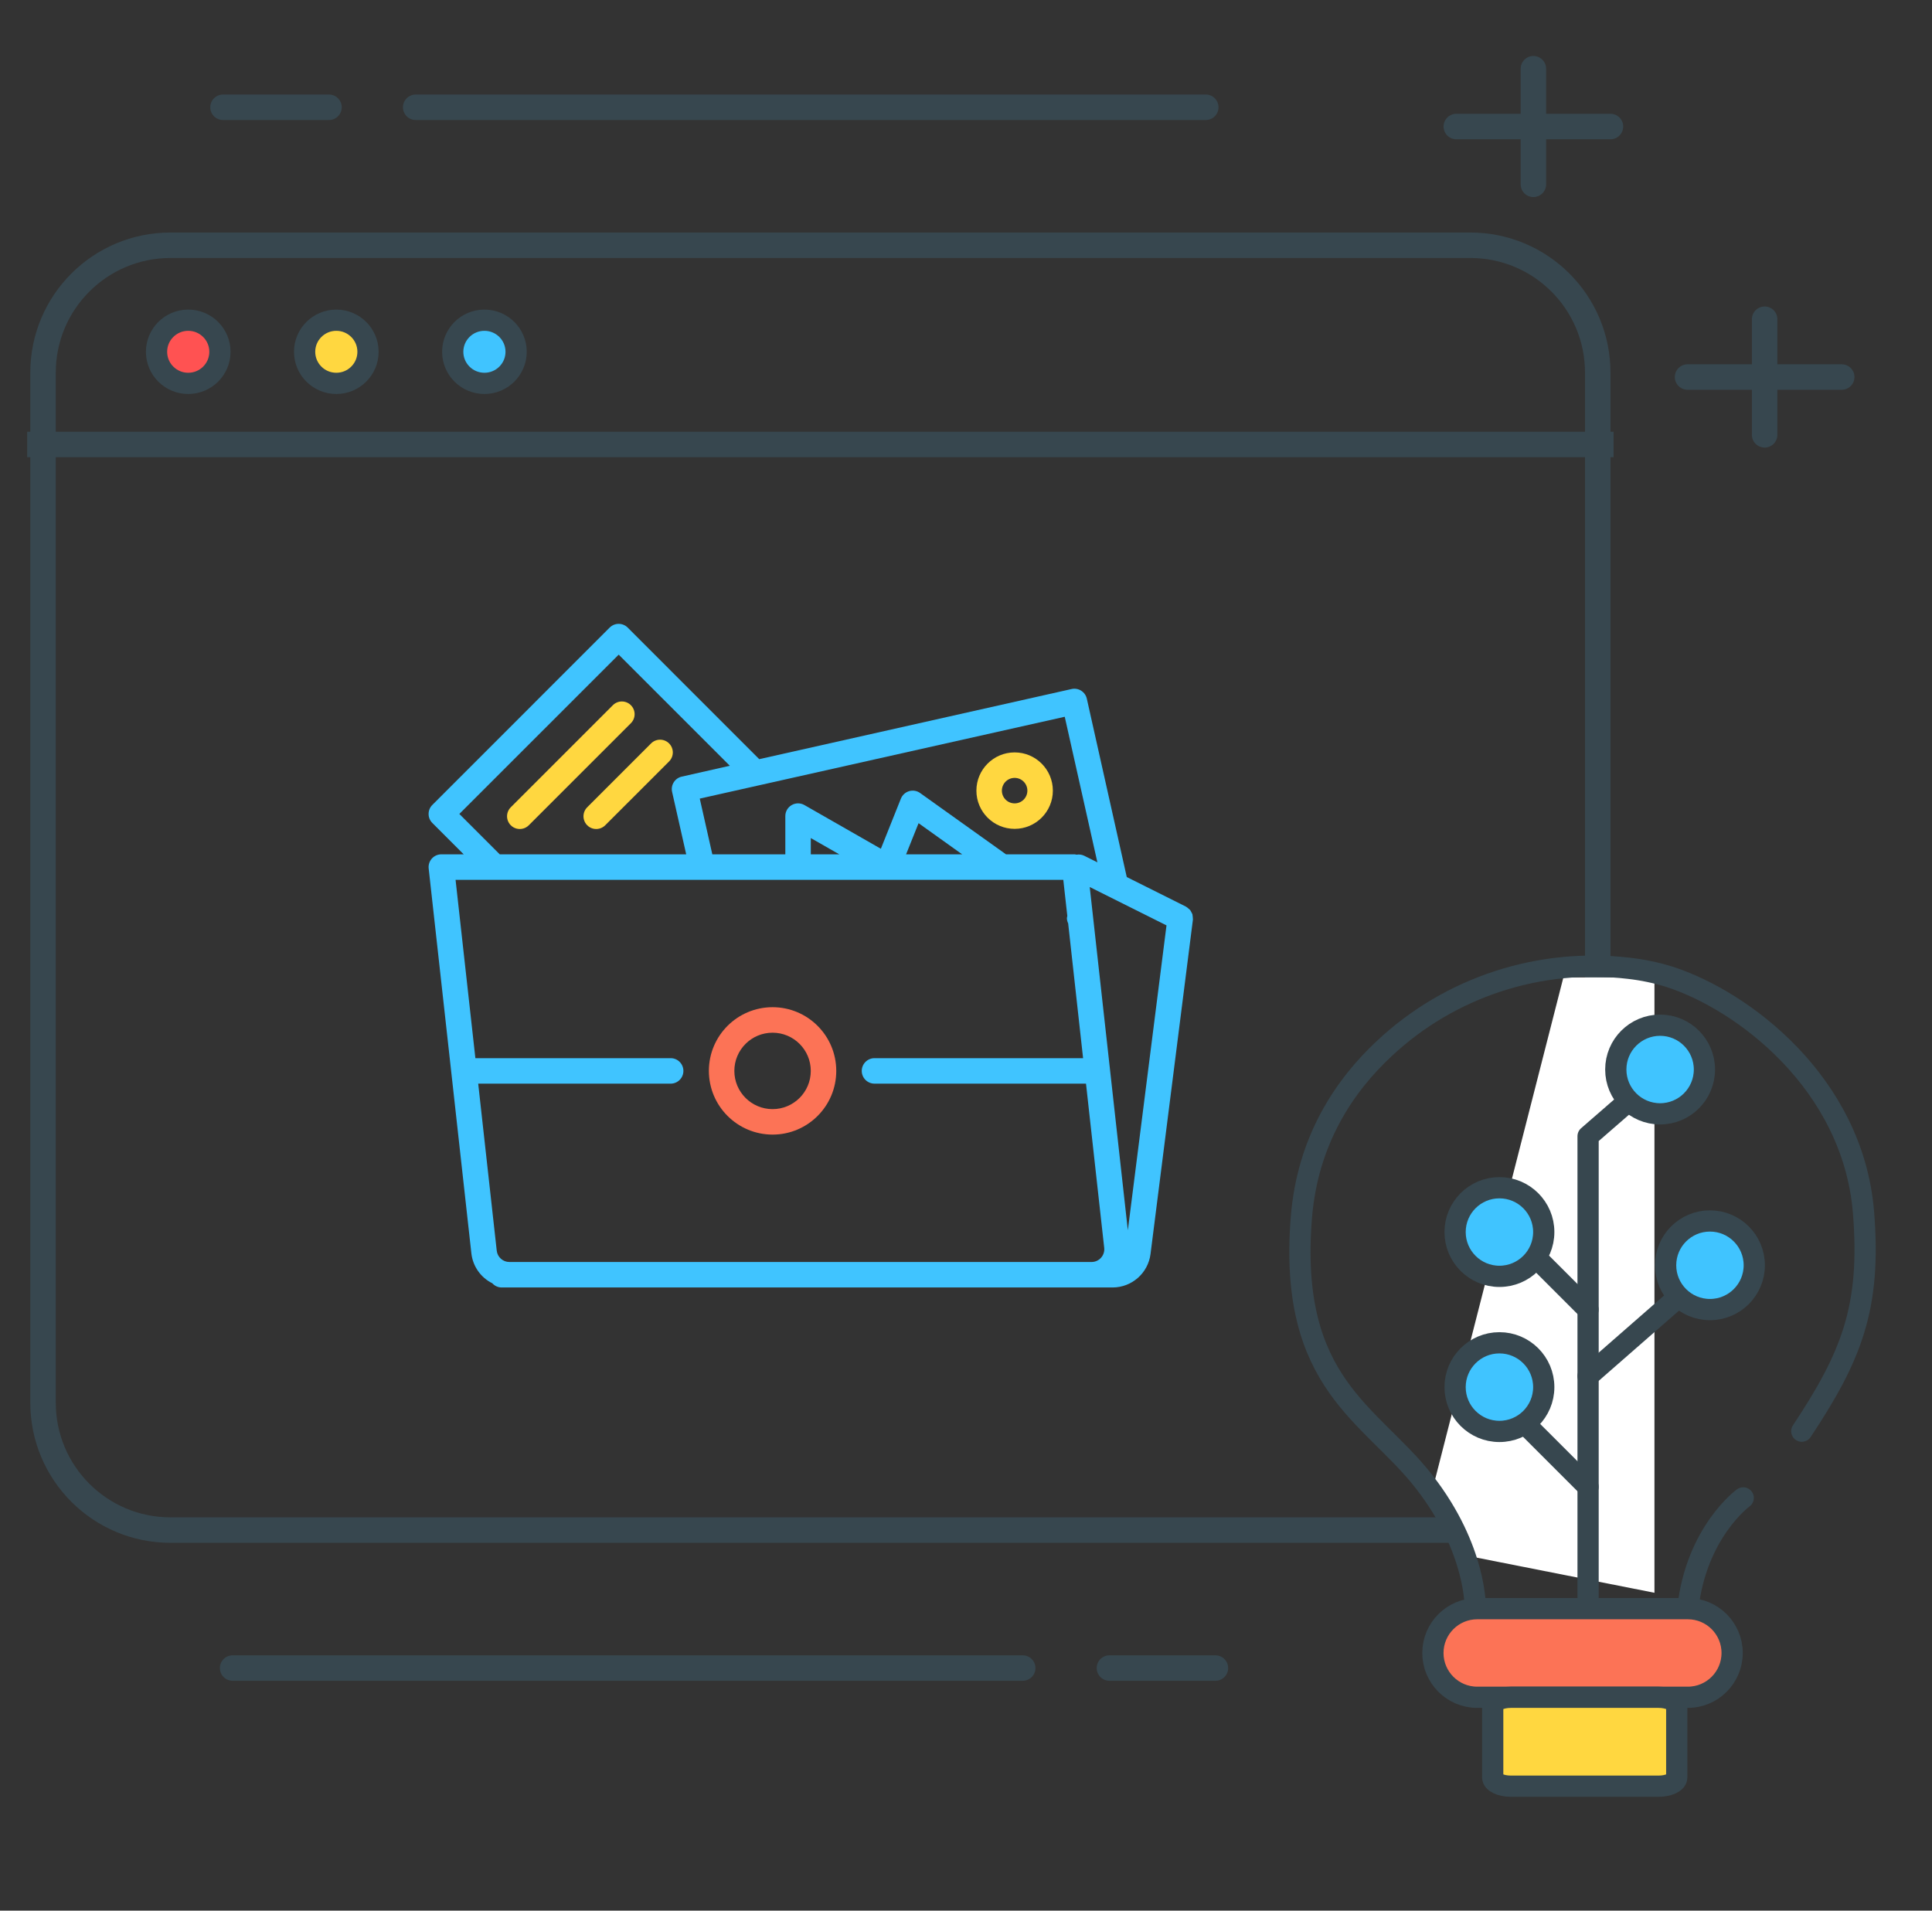 <?xml version="1.0" encoding="UTF-8"?> <svg xmlns="http://www.w3.org/2000/svg" width="91" height="90" viewBox="0 0 91 90" fill="none"><rect x="0" y="0" width="91" height="90" fill="#333333" stroke="none"/><g clip-path="url(#clip0)"><path d="M68.594 5.96H75.855" stroke="#37474F" stroke-width="1.2" stroke-linecap="round"></path><path d="M72.225 3.237V8.683" stroke="#37474F" stroke-width="1.2" stroke-linecap="round"></path><path d="M79.486 17.76H86.748" stroke="#37474F" stroke-width="1.2" stroke-linecap="round"></path><path d="M83.117 15.037V20.483" stroke="#37474F" stroke-width="1.2" stroke-linecap="round"></path><path d="M8.866 18.059C9.69 18.059 10.359 17.393 10.359 16.571C10.359 15.749 9.69 15.083 8.866 15.083C8.041 15.083 7.373 15.749 7.373 16.571C7.373 17.393 8.041 18.059 8.866 18.059Z" fill="#FF5252" stroke="#37474F"></path><path d="M15.841 18.059C16.665 18.059 17.334 17.393 17.334 16.571C17.334 15.749 16.665 15.083 15.841 15.083C15.016 15.083 14.348 15.749 14.348 16.571C14.348 17.393 15.016 18.059 15.841 18.059Z" fill="#FFD740" stroke="#37474F"></path><path d="M22.817 18.059C23.642 18.059 24.31 17.393 24.31 16.571C24.31 15.749 23.642 15.083 22.817 15.083C21.993 15.083 21.324 15.749 21.324 16.571C21.324 17.393 21.993 18.059 22.817 18.059Z" fill="#40C4FF" stroke="#37474F"></path><path d="M1.881 20.937H75.402" stroke="#37474F" stroke-width="1.2" stroke-linecap="square"></path><g clip-path="url(#clip1)"><path d="M20.34 40.443C20.227 40.57 20.172 40.74 20.191 40.909L22.203 59.044C22.272 59.649 22.643 60.178 23.188 60.448C23.3 60.573 23.459 60.645 23.626 60.646H52.404C53.311 60.645 54.075 59.971 54.191 59.072L56.188 43.319C56.188 43.313 56.188 43.307 56.188 43.301C56.184 43.223 56.177 43.145 56.165 43.068C56.151 43.032 56.133 42.998 56.113 42.965C56.097 42.931 56.079 42.898 56.057 42.867C56.033 42.842 56.007 42.819 55.979 42.798C55.948 42.768 55.914 42.741 55.877 42.719C55.871 42.719 55.868 42.71 55.861 42.707L53.072 41.313L51.191 32.912C51.156 32.756 51.06 32.62 50.925 32.535C50.79 32.449 50.626 32.422 50.471 32.457L35.761 35.76L29.565 29.562C29.331 29.328 28.951 29.328 28.716 29.562L20.363 37.917C20.129 38.151 20.129 38.531 20.363 38.765L21.841 40.243H20.788C20.617 40.243 20.454 40.316 20.34 40.443ZM53.123 57.952L51.328 41.783L54.944 43.59L53.123 57.952ZM51.688 40.62L51.06 40.306C50.95 40.255 50.828 40.239 50.709 40.26C50.68 40.252 50.65 40.246 50.62 40.243H47.384L43.339 37.355C43.189 37.247 42.998 37.215 42.822 37.267C42.645 37.319 42.502 37.449 42.433 37.62L41.49 39.981L37.89 37.922C37.704 37.815 37.475 37.815 37.289 37.923C37.103 38.03 36.989 38.229 36.99 38.443V40.243H33.551L32.96 37.618L50.151 33.763L51.688 40.62ZM45.319 40.243H42.678L43.266 38.776L45.319 40.243ZM39.531 40.243H38.19V39.477L39.531 40.243ZM21.636 38.341L29.141 30.837L34.375 36.071L32.111 36.583C31.955 36.618 31.82 36.713 31.735 36.849C31.649 36.984 31.622 37.147 31.657 37.303L32.321 40.243H23.538L21.636 38.341ZM50.083 41.444L50.272 43.143C50.262 43.176 50.255 43.21 50.252 43.244C50.253 43.331 50.273 43.417 50.312 43.495L51.015 49.845H41.19C40.859 49.845 40.59 50.113 40.59 50.445C40.59 50.776 40.859 51.045 41.19 51.045H51.152L52.01 58.78C52.029 58.95 51.974 59.12 51.859 59.247C51.745 59.375 51.581 59.447 51.41 59.446H23.993C23.687 59.446 23.43 59.215 23.397 58.912L22.524 51.045H31.589C31.921 51.045 32.189 50.776 32.189 50.445C32.189 50.113 31.921 49.845 31.589 49.845H22.391L21.458 41.444H50.083Z" fill="#40C4FF"></path><path d="M36.389 53.445C38.046 53.445 39.389 52.102 39.389 50.445C39.389 48.788 38.046 47.444 36.389 47.444C34.732 47.444 33.389 48.788 33.389 50.445C33.391 52.101 34.733 53.443 36.389 53.445ZM36.389 48.645C37.383 48.645 38.189 49.45 38.189 50.445C38.189 51.439 37.383 52.245 36.389 52.245C35.395 52.245 34.589 51.439 34.589 50.445C34.589 49.45 35.395 48.645 36.389 48.645Z" fill="#FC7356"></path><path d="M47.791 39.043C48.785 39.043 49.591 38.237 49.591 37.243C49.591 36.249 48.785 35.442 47.791 35.442C46.796 35.442 45.99 36.249 45.99 37.243C45.99 38.237 46.796 39.043 47.791 39.043ZM47.791 36.642C48.122 36.642 48.391 36.911 48.391 37.243C48.391 37.574 48.122 37.843 47.791 37.843C47.459 37.843 47.19 37.574 47.19 37.243C47.19 36.911 47.459 36.642 47.791 36.642Z" fill="#FFD740"></path><path d="M29.715 33.218C29.481 32.984 29.101 32.984 28.867 33.218L24.066 38.019C23.91 38.17 23.847 38.393 23.902 38.602C23.957 38.812 24.121 38.976 24.331 39.031C24.541 39.086 24.764 39.023 24.915 38.867L29.715 34.067C29.95 33.832 29.95 33.453 29.715 33.218Z" fill="#FFD740"></path><path d="M31.515 35.019C31.28 34.784 30.901 34.784 30.666 35.019L27.666 38.019C27.51 38.169 27.447 38.393 27.502 38.602C27.557 38.812 27.721 38.976 27.93 39.031C28.14 39.086 28.363 39.023 28.514 38.867L31.515 35.867C31.749 35.633 31.749 35.253 31.515 35.019Z" fill="#FFD740"></path></g><path d="M69.256 11.553H8.027C4.714 11.553 2.027 14.239 2.027 17.552V66.074C2.027 69.387 4.714 72.074 8.027 72.074H69.256C72.57 72.074 75.256 69.387 75.256 66.074V17.552C75.256 14.239 72.57 11.553 69.256 11.553Z" stroke="#37474F" stroke-width="1.2"></path><path d="M10.957 78.573H48.171" stroke="#37474F" stroke-width="1.2" stroke-linecap="round"></path><path d="M52.256 78.573H57.248" stroke="#37474F" stroke-width="1.2" stroke-linecap="round"></path><path d="M56.794 5.053H19.58" stroke="#37474F" stroke-width="1.2" stroke-linecap="round"></path><path d="M15.496 5.053H10.504" stroke="#37474F" stroke-width="1.2" stroke-linecap="round"></path><path d="M77.927 75.027V46.04H73.638L67.568 69.795L68.928 73.248L77.927 75.027Z" fill="white"></path><path d="M69.487 75.775C69.487 75.775 69.577 73.005 67.076 69.795C64.575 66.585 60.662 65.204 61.297 57.343C61.59 53.723 63.314 51.143 65.221 49.373C68.305 46.49 72.52 45.113 76.728 45.612C77.375 45.685 78.013 45.819 78.634 46.012C82.103 47.132 87.257 51.013 87.771 57.074C88.144 61.594 87.196 63.904 84.867 67.415" stroke="#37474F" stroke-linecap="round" stroke-linejoin="round"></path><path d="M82.108 70.558C82.108 70.558 79.896 72.165 79.498 75.776" stroke="#37474F" stroke-linecap="round" stroke-linejoin="round"></path><path d="M77.411 51.252L74.801 53.521V79.538" stroke="#37474F" stroke-linecap="round" stroke-linejoin="round"></path><path d="M74.801 64.818L78.977 61.166" stroke="#37474F" stroke-linecap="round" stroke-linejoin="round"></path><path d="M74.799 61.687L72.189 59.078" stroke="#37474F" stroke-linecap="round" stroke-linejoin="round"></path><path d="M74.8 70.036L71.668 66.905" stroke="#37474F" stroke-linecap="round" stroke-linejoin="round"></path><path d="M70.625 60.122C71.778 60.122 72.713 59.188 72.713 58.035C72.713 56.882 71.778 55.948 70.625 55.948C69.472 55.948 68.537 56.882 68.537 58.035C68.537 59.188 69.472 60.122 70.625 60.122Z" fill="#40C4FF" stroke="#37474F" stroke-linecap="round" stroke-linejoin="round"></path><path d="M70.625 67.427C71.778 67.427 72.713 66.492 72.713 65.34C72.713 64.187 71.778 63.252 70.625 63.252C69.472 63.252 68.537 64.187 68.537 65.34C68.537 66.492 69.472 67.427 70.625 67.427Z" fill="#40C4FF" stroke="#37474F" stroke-linecap="round" stroke-linejoin="round"></path><path d="M80.541 61.687C81.694 61.687 82.629 60.753 82.629 59.6C82.629 58.447 81.694 57.513 80.541 57.513C79.388 57.513 78.453 58.447 78.453 59.6C78.453 60.753 79.388 61.687 80.541 61.687Z" fill="#40C4FF" stroke="#37474F" stroke-linecap="round" stroke-linejoin="round"></path><path d="M78.193 52.467C79.347 52.467 80.281 51.532 80.281 50.379C80.281 49.227 79.347 48.292 78.193 48.292C77.04 48.292 76.106 49.227 76.106 50.379C76.106 51.532 77.04 52.467 78.193 52.467Z" fill="#40C4FF" stroke="#37474F" stroke-linecap="round" stroke-linejoin="round"></path><path d="M79.499 75.776H69.579C68.427 75.776 67.492 76.71 67.492 77.863C67.492 79.016 68.427 79.95 69.579 79.95H79.499C80.651 79.95 81.586 79.016 81.586 77.863C81.586 76.71 80.651 75.776 79.499 75.776Z" fill="#FC7356" stroke="#37474F" stroke-linecap="round" stroke-linejoin="round"></path><path d="M78.127 79.95H71.158C70.689 79.95 70.309 80.134 70.309 80.361V83.728C70.309 83.954 70.689 84.138 71.158 84.138H78.127C78.596 84.138 78.977 83.954 78.977 83.728V80.361C78.977 80.134 78.596 79.95 78.127 79.95Z" fill="#FFD740" stroke="#37474F" stroke-linecap="round" stroke-linejoin="round"></path></g><defs><clipPath id="clip0"><rect width="90" height="90" fill="white" transform="translate(0.5)"></rect></clipPath><clipPath id="clip1"><rect width="36" height="36" fill="white" transform="translate(20.188 27)"></rect></clipPath></defs></svg> 